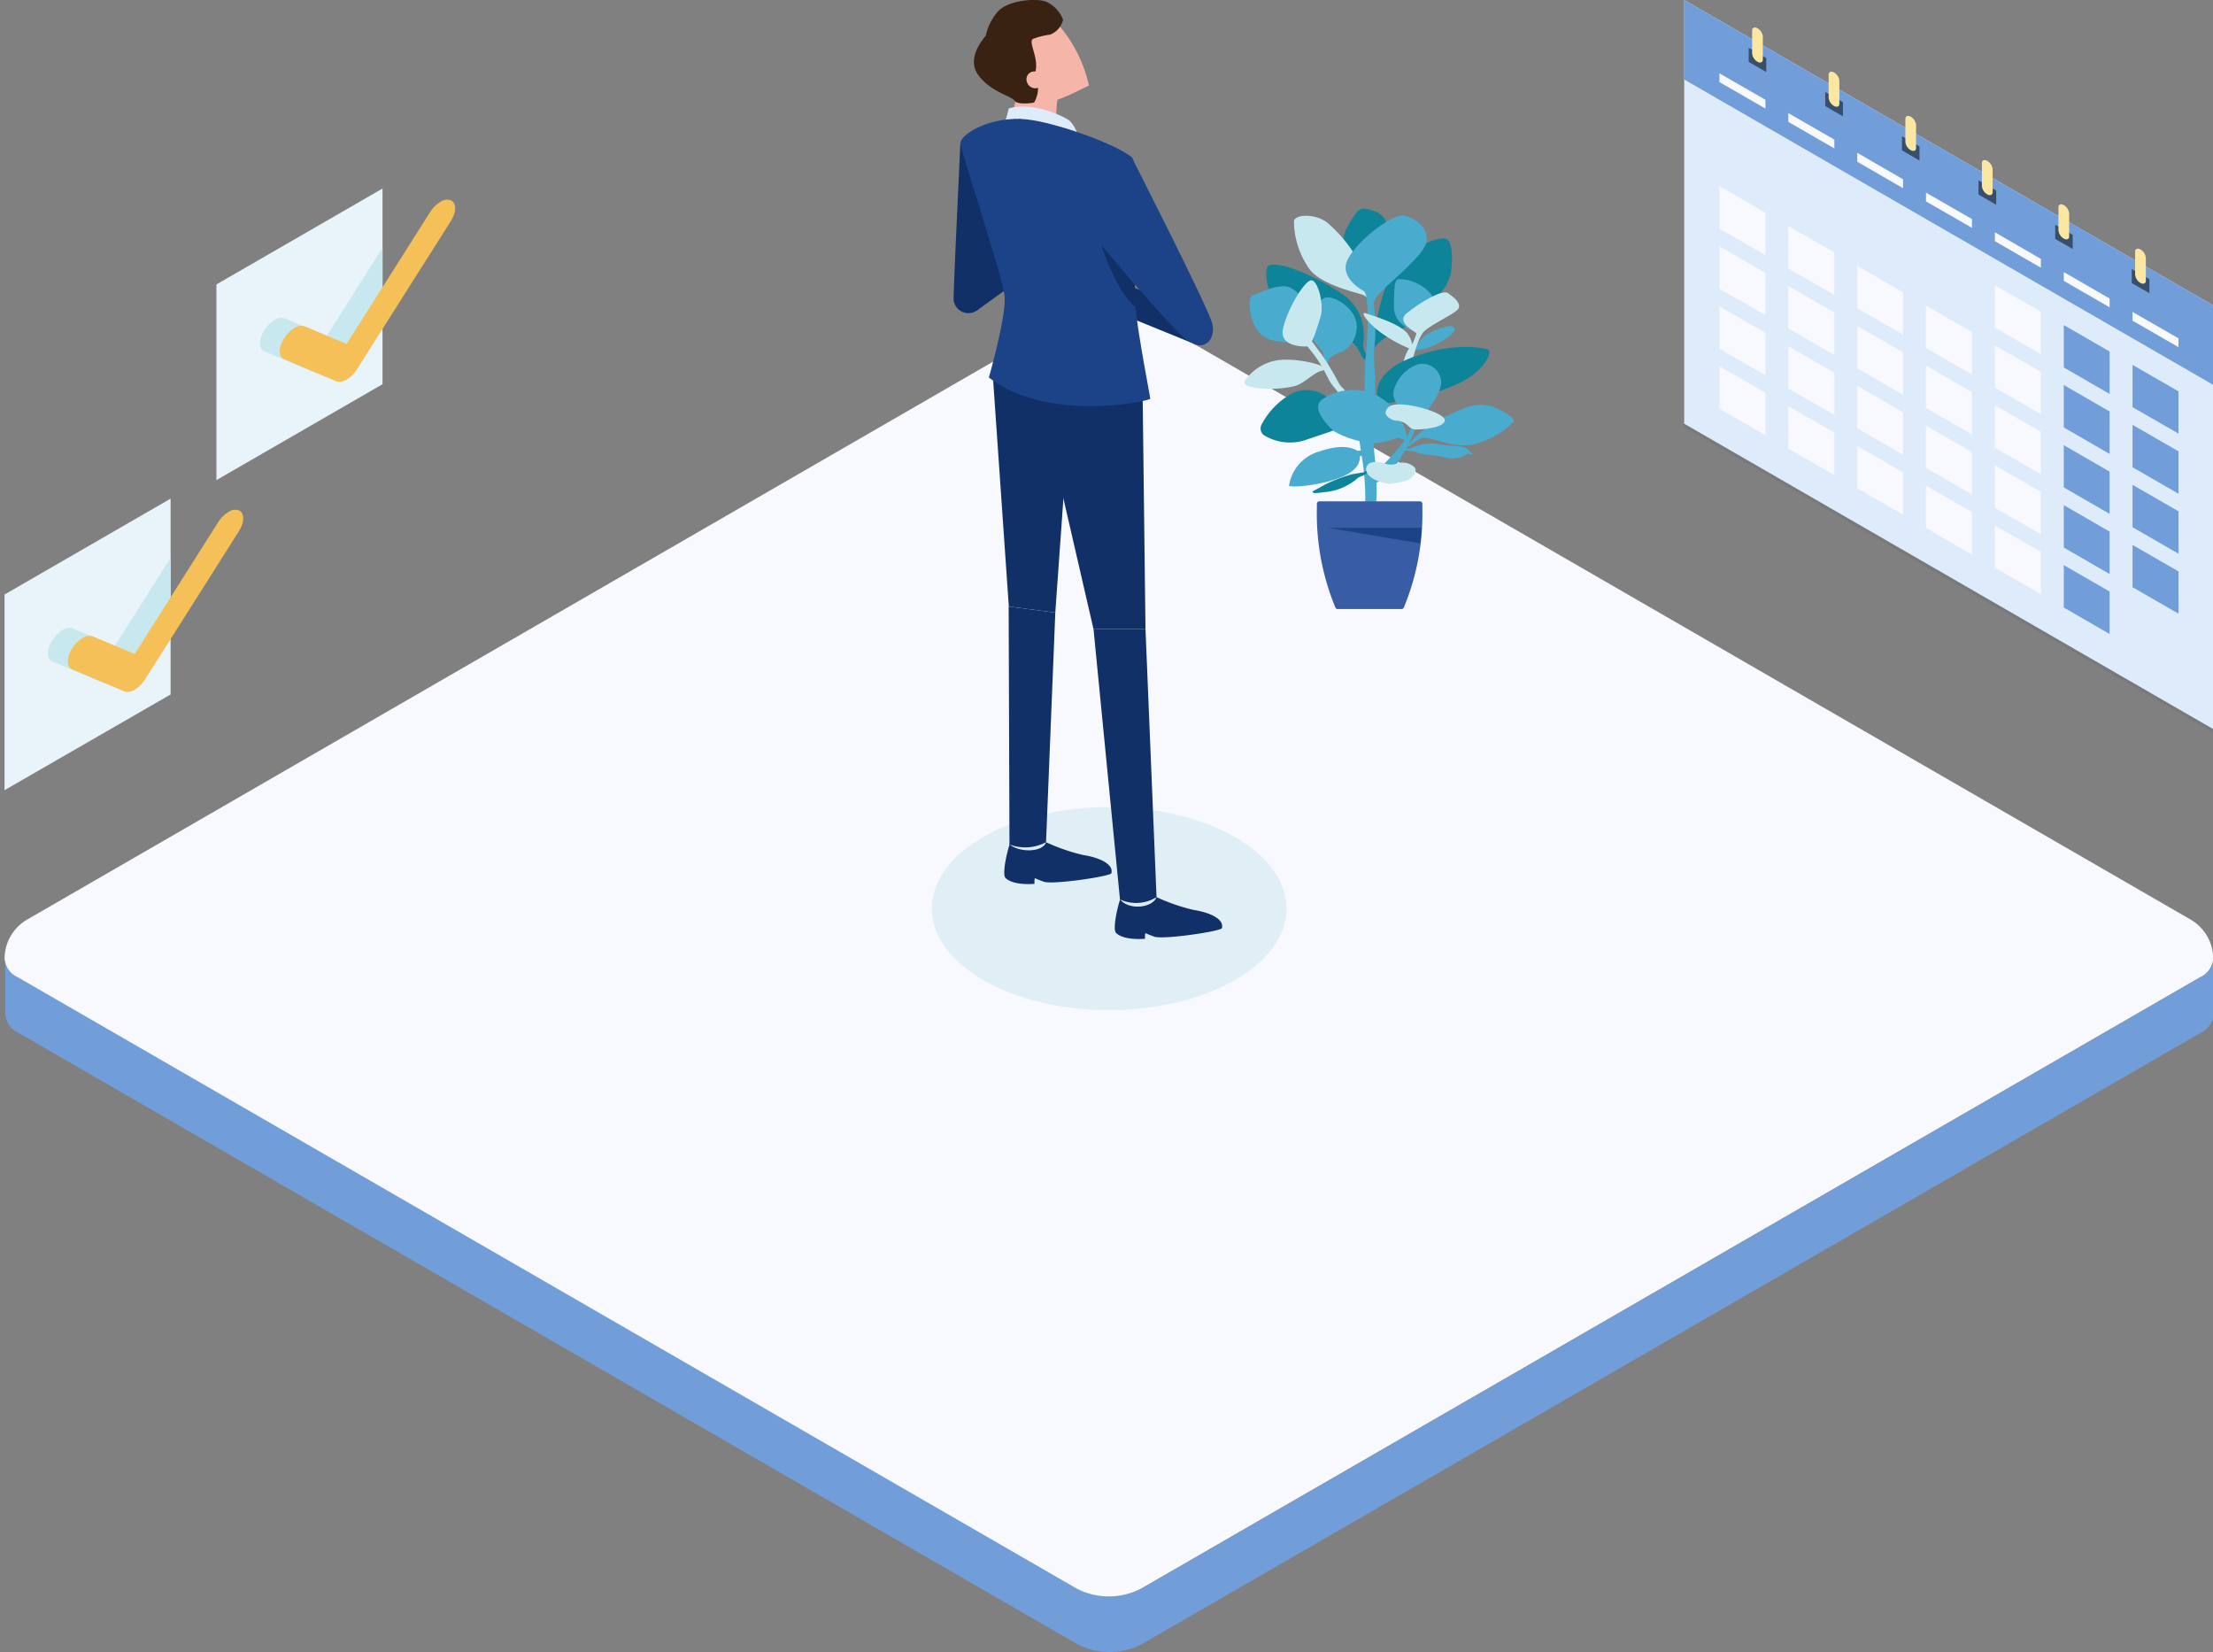 <svg xmlns="http://www.w3.org/2000/svg" xmlns:xlink="http://www.w3.org/1999/xlink" width="209" height="156" viewBox="0 0 209 156">
  <rect x="0" y="0" width="209" height="156" fill="#808080" stroke="none"/>
  <defs>
    <clipPath id="clip-path">
      <rect id="長方形_1816" data-name="長方形 1816" width="209" height="156" transform="translate(0 19.667)" fill="#a9a9a9"/>
    </clipPath>
  </defs>
  <g id="マスクグループ_20" data-name="マスクグループ 20" transform="translate(0 -19.667)" clip-path="url(#clip-path)">
    <g id="グループ_2917" data-name="グループ 2917">
      <g id="back" transform="translate(0.497 110.205)">
        <path id="パス_15700" data-name="パス 15700" d="M537.417,169.18v5.249a2.134,2.134,0,0,1-1.25,1.745L436.151,233.91a6.61,6.61,0,0,1-6.046,0L330.09,176.174a2.134,2.134,0,0,1-1.25-1.745V169.18a2.1,2.1,0,0,0,1.25,1.745l100.015,57.736a6.61,6.61,0,0,0,6.046,0l100.015-57.736A2.1,2.1,0,0,0,537.417,169.18Z" transform="translate(-328.84 -169.18)" fill="#719ed9"/>
        <path id="パス_25345" data-name="パス 25345" d="M328.8,186.067a2.1,2.1,0,0,0,1.25,1.745l100.015,57.736a6.61,6.61,0,0,0,6.046,0L536.13,187.812a2.1,2.1,0,0,0,1.25-1.745,4.281,4.281,0,0,0-2.143-3.71l-100-57.75a4.3,4.3,0,0,0-4.3,0l-100,57.75a4.281,4.281,0,0,0-2.143,3.71Z" transform="translate(-328.859 -186.067)" fill="#f7f9fe"/>
      </g>
      <g id="グループ_2919" data-name="グループ 2919" transform="translate(88 19.667)">
        <path id="パス_15948" data-name="パス 15948" d="M333.343,279.507c0,5.295-7.5,9.592-16.759,9.592-9.239,0-16.744-4.3-16.744-9.592s7.5-9.577,16.744-9.577S333.343,274.227,333.343,279.507Z" transform="translate(-299.84 -193.716)" fill="#85cbd4" opacity="0.2"/>
        <g id="グループ_1444" data-name="グループ 1444" transform="translate(2.057)">
          <path id="パス_15949" data-name="パス 15949" d="M314.317,226.275c-.046.614-.506,2.118-.522,2.287a37.7,37.7,0,0,0,4.267.905s-.061-2.87.322-3.438-4.067.261-4.067.261Z" transform="translate(-308.377 -217.296)" fill="#f5b5a9"/>
          <path id="パス_15950" data-name="パス 15950" d="M307.746,275.947a18.162,18.162,0,0,0,3.515,1.212c1.673.261,2.885.921,2.655,1.719-.092.292-5.54,1.105-6.384.8s-.767-.322-.829-.322-.046.522-.046.522-2.01.2-2.747-.568c-.4-.43.4-3.806,1.013-4.558S307.746,275.947,307.746,275.947Z" transform="translate(-288.577 -191.231)" fill="#113068"/>
          <path id="パス_15951" data-name="パス 15951" d="M307.84,275.685c.875,1.074,3.1.783,3.453-.215Z" transform="translate(-292.124 -190.753)" fill="#deebfb"/>
          <path id="パス_15952" data-name="パス 15952" d="M314.546,272.567a18.159,18.159,0,0,0,3.514,1.212c1.673.261,2.885.921,2.655,1.719-.092.292-5.54,1.105-6.384.8s-.767-.322-.829-.322-.046.522-.046.522-2.01.2-2.747-.568c-.4-.43.4-3.806,1.013-4.558S314.546,272.567,314.546,272.567Z" transform="translate(-305.813 -193.038)" fill="#113068"/>
          <path id="パス_15953" data-name="パス 15953" d="M314.63,272.3c.89.767,3.1.783,3.453-.215Z" transform="translate(-309.335 -192.561)" fill="#deebfb"/>
          <path id="パス_15954" data-name="パス 15954" d="M318.465,244.313,318.741,267H313.83l-5.31-23.036Z" transform="translate(-300.616 -207.602)" fill="#113068"/>
          <path id="パス_15955" data-name="パス 15955" d="M312.751,258.97l1.044,25.323a3.657,3.657,0,0,1-3.453.215l-2.5-25.538h4.911Z" transform="translate(-294.626 -199.576)" fill="#113068"/>
          <path id="パス_15956" data-name="パス 15956" d="M313.04,243.3l1.519,21.931,4.389.568,1.581-22.192Z" transform="translate(-309.341 -207.955)" fill="#113068"/>
          <path id="パス_15957" data-name="パス 15957" d="M318.475,258.158l-.875,21.685a4.178,4.178,0,0,1-3.453.215l-.077-22.468,4.389.568Z" transform="translate(-308.867 -200.314)" fill="#113068"/>
          <path id="パス_15958" data-name="パス 15958" d="M316.685,229.04s-.645,13.644-.645,14.733a1.4,1.4,0,0,0,2.655.6c1.028-1.565,3.929-11.127,3.929-11.127Z" transform="translate(-316.04 -215.58)" fill="#113068"/>
          <path id="パス_15959" data-name="パス 15959" d="M317.559,241.2l3.346-2.409-.414-2.809-3.76,1.136Z" transform="translate(-315.379 -211.869)" fill="#113068"/>
          <path id="パス_15960" data-name="パス 15960" d="M311.05,243.228l-6.43-2.624.368-2.793,7.781,2.793Z" transform="translate(-288.659 -210.891)" fill="#113068"/>
          <path id="パス_15961" data-name="パス 15961" d="M319.078,222.356a13.02,13.02,0,0,1,2.67,5.479c-2.548,1.274-3.883,1.9-5.464,1.55s-4.435-2.394-4.282-4.712,4.374-5.034,7.075-2.317Z" transform="translate(-308.964 -219.761)" fill="#f5b5a9"/>
          <path id="パス_15962" data-name="パス 15962" d="M312.63,228.566c.046-.169.414-1.565.414-1.565,2.1-.614,4.865.553,5.709,1.136a3,3,0,0,1,.89,2.087l-7.014-1.657Z" transform="translate(-307.826 -216.763)" fill="#deebfb"/>
          <path id="パス_15963" data-name="パス 15963" d="M313.971,227.6c2.471.046,8.733,2.241,10.405,3.576,1.028.829.123,11.464.384,14.181s1.4,8.456,1.4,8.656-9.577,2.333-15.24-2c0,0,1.642-5.724,1.489-7.643s-4.236-13.9-4.174-14.549,2.225-2.3,5.74-2.241Z" transform="translate(-307.586 -216.361)" fill="#1c4387"/>
          <path id="パス_15964" data-name="パス 15964" d="M307.173,229.91s7.336,14.38,7.658,15.807-.8,2.977-2.747,1.228-7.72-8.64-7.72-8.64l2.809-8.38Z" transform="translate(-290.383 -215.115)" fill="#1c4387"/>
          <path id="パス_15965" data-name="パス 15965" d="M309.14,235.38s1.274,4.236,3.192,5.8l-.046-2.1Z" transform="translate(-295.159 -212.19)" fill="#113068"/>
          <path id="パス_15966" data-name="パス 15966" d="M319.143,223.954a7.009,7.009,0,0,1,1.642-.414,2.017,2.017,0,0,0,1.228-1.4,3.046,3.046,0,0,0-1.55-1.688c-.844-.384-3.622-.215-4.635.936a5.113,5.113,0,0,0-1.12,2.256c-.123.169-1.9,2.087-.706,3.714s3.1,1.934,3.484,2.471c.23.322,1.611.2,1.8.107a2.873,2.873,0,0,0,.307-1.98c-.23-.506-.338-.276-.184-.952C319.711,225.7,318.729,224.307,319.143,223.954Z" transform="translate(-311.669 -220.27)" fill="#392211"/>
          <path id="パス_15967" data-name="パス 15967" d="M315.993,224.754a.74.74,0,0,0-1.028.936.83.83,0,0,0,1.381.322" transform="translate(-308.027 -217.924)" fill="#f5b5a9"/>
        </g>
      </g>
      <g id="グループ_2927" data-name="グループ 2927" transform="translate(159.058 19.667)">
        <path id="パス_16856" data-name="パス 16856" d="M620.616,296.785,570.6,267.917V227.57l50.016,28.868Z" transform="translate(-570.6 -227.57)" fill="#212a3d" opacity="0.08"/>
        <path id="パス_16857" data-name="パス 16857" d="M620.616,296.448,570.6,267.58V227.57l50.016,28.868Z" transform="translate(-570.6 -227.57)" fill="#deebfb"/>
        <path id="パス_16858" data-name="パス 16858" d="M620.616,263.943,570.6,235.075v-7.5l50.016,28.868Z" transform="translate(-570.6 -227.57)" fill="#719ed9"/>
        <g id="グループ_1597" data-name="グループ 1597" transform="translate(6.093 2.596)">
          <g id="グループ_1591" data-name="グループ 1591">
            <path id="パス_16859" data-name="パス 16859" d="M576.228,232.8l-1.657-.952V230.51l1.657.967Z" transform="translate(-574.57 -228.594)" opacity="0.5"/>
            <path id="パス_16860" data-name="パス 16860" d="M575.793,230.118a1.025,1.025,0,0,0-.506-.783h0c-.276-.154-.506-.061-.506.215v2.164a1.025,1.025,0,0,0,.506.783h0c.276.154.506.061.506-.215Z" transform="translate(-574.458 -229.262)" fill="#fbe7a1"/>
          </g>
          <g id="グループ_1592" data-name="グループ 1592" transform="translate(7.229 4.174)">
            <path id="パス_16861" data-name="パス 16861" d="M580.953,235.532l-1.673-.967V233.23l1.673.967Z" transform="translate(-579.28 -231.314)" opacity="0.5"/>
            <path id="パス_16862" data-name="パス 16862" d="M580.5,232.838a1.025,1.025,0,0,0-.506-.783h0c-.276-.154-.506-.061-.506.215v2.164a1.025,1.025,0,0,0,.506.783h0c.276.154.506.061.506-.215Z" transform="translate(-579.168 -231.982)" fill="#fbe7a1"/>
          </g>
          <g id="グループ_1593" data-name="グループ 1593" transform="translate(14.472 8.349)">
            <path id="パス_16863" data-name="パス 16863" d="M585.658,238.252,584,237.285V235.95l1.658.967Z" transform="translate(-584 -234.034)" opacity="0.5"/>
            <path id="パス_16864" data-name="パス 16864" d="M585.223,235.558a1.025,1.025,0,0,0-.506-.783h0c-.276-.154-.506-.061-.506.215v2.164a1.025,1.025,0,0,0,.506.783h0c.276.154.506.061.506-.215Z" transform="translate(-583.888 -234.702)" fill="#fbe7a1"/>
          </g>
          <g id="グループ_1594" data-name="グループ 1594" transform="translate(21.701 12.523)">
            <path id="パス_16865" data-name="パス 16865" d="M590.383,240.972l-1.673-.967V238.67l1.673.967Z" transform="translate(-588.71 -236.754)" opacity="0.5"/>
            <path id="パス_16866" data-name="パス 16866" d="M589.933,238.278a1.025,1.025,0,0,0-.506-.783h0c-.276-.154-.506-.061-.506.215v2.164a1.025,1.025,0,0,0,.506.783h0c.276.154.506.061.506-.215Z" transform="translate(-588.598 -237.422)" fill="#fbe7a1"/>
          </g>
          <g id="グループ_1595" data-name="グループ 1595" transform="translate(28.945 16.698)">
            <path id="パス_16867" data-name="パス 16867" d="M595.088,243.687l-1.657-.952V241.4l1.657.952Z" transform="translate(-593.43 -239.469)" opacity="0.5"/>
            <path id="パス_16868" data-name="パス 16868" d="M594.643,241a1.025,1.025,0,0,0-.506-.783h0c-.276-.153-.506-.061-.506.215v2.164a1.025,1.025,0,0,0,.506.783h0c.276.154.506.061.506-.215Z" transform="translate(-593.323 -240.142)" fill="#fbe7a1"/>
          </g>
          <g id="グループ_1596" data-name="グループ 1596" transform="translate(36.173 20.887)">
            <path id="パス_16869" data-name="パス 16869" d="M599.813,246.407l-1.673-.952V244.12l1.673.967Z" transform="translate(-598.14 -242.204)" opacity="0.5"/>
            <path id="パス_16870" data-name="パス 16870" d="M599.363,243.728a1.025,1.025,0,0,0-.506-.783h0c-.276-.153-.507-.061-.507.215v2.164a1.025,1.025,0,0,0,.507.783h0c.276.153.506.061.506-.215Z" transform="translate(-598.028 -242.872)" fill="#fbe7a1"/>
          </g>
        </g>
        <g id="グループ_1598" data-name="グループ 1598" transform="translate(3.33 6.922)">
          <path id="パス_16871" data-name="パス 16871" d="M577.113,235.41l-4.343-2.5v-.829l4.343,2.5Z" transform="translate(-572.77 -232.08)" fill="#f7f9fe"/>
          <path id="パス_16872" data-name="パス 16872" d="M581.353,237.86l-4.343-2.5v-.829l4.343,2.5Z" transform="translate(-570.503 -230.77)" fill="#f7f9fe"/>
          <path id="パス_16873" data-name="パス 16873" d="M585.578,240.316l-4.328-2.5v-.844l4.328,2.5Z" transform="translate(-568.236 -229.465)" fill="#f7f9fe"/>
          <path id="パス_16874" data-name="パス 16874" d="M589.823,242.75l-4.343-2.5v-.829l4.343,2.5Z" transform="translate(-565.974 -228.155)" fill="#f7f9fe"/>
          <path id="パス_16875" data-name="パス 16875" d="M594.063,245.206l-4.343-2.5v-.844l4.343,2.517Z" transform="translate(-563.707 -226.851)" fill="#f7f9fe"/>
          <path id="パス_16876" data-name="パス 16876" d="M598.288,247.64l-4.328-2.5v-.829l4.328,2.5Z" transform="translate(-561.44 -225.541)" fill="#f7f9fe"/>
          <path id="パス_16877" data-name="パス 16877" d="M602.533,250.09l-4.343-2.5v-.829l4.343,2.5Z" transform="translate(-559.178 -224.231)" fill="#f7f9fe"/>
        </g>
        <g id="グループ_1599" data-name="グループ 1599" transform="translate(29.344 26.934)">
          <path id="パス_16878" data-name="パス 16878" d="M594.063,251.627l-4.343-2.5V245.12l4.343,2.5Z" transform="translate(-589.72 -245.12)" fill="#f7f9fe"/>
          <path id="パス_16879" data-name="パス 16879" d="M598.288,254.077l-4.328-2.5V247.57l4.328,2.5Z" transform="translate(-587.453 -243.81)" fill="#719ed9"/>
          <path id="パス_16880" data-name="パス 16880" d="M602.533,256.512l-4.343-2.5v-3.99l4.343,2.5Z" transform="translate(-585.191 -242.5)" fill="#719ed9"/>
        </g>
        <g id="グループ_1600" data-name="グループ 1600" transform="translate(3.33 17.588)">
          <path id="パス_16881" data-name="パス 16881" d="M577.113,245.537l-4.343-2.5V239.03l4.343,2.5Z" transform="translate(-572.77 -239.03)" fill="#f7f9fe"/>
          <path id="パス_16882" data-name="パス 16882" d="M581.353,247.987l-4.343-2.5V241.48l4.343,2.5Z" transform="translate(-570.503 -237.72)" fill="#f7f9fe"/>
          <path id="パス_16883" data-name="パス 16883" d="M585.578,250.422l-4.328-2.5v-3.99l4.328,2.5Z" transform="translate(-568.236 -236.41)" fill="#f7f9fe"/>
          <path id="パス_16884" data-name="パス 16884" d="M589.823,252.877l-4.343-2.5V246.37l4.343,2.5Z" transform="translate(-565.974 -235.105)" fill="#f7f9fe"/>
          <path id="パス_16885" data-name="パス 16885" d="M594.063,255.312l-4.343-2.5v-3.99l4.343,2.5Z" transform="translate(-563.707 -233.795)" fill="#f7f9fe"/>
          <path id="パス_16886" data-name="パス 16886" d="M598.288,257.767l-4.328-2.5V251.26l4.328,2.5Z" transform="translate(-561.44 -232.491)" fill="#719ed9"/>
          <path id="パス_16887" data-name="パス 16887" d="M602.533,260.217l-4.343-2.5V253.71l4.343,2.5Z" transform="translate(-559.178 -231.181)" fill="#719ed9"/>
        </g>
        <g id="グループ_1601" data-name="グループ 1601" transform="translate(3.33 23.266)">
          <path id="パス_16888" data-name="パス 16888" d="M577.113,249.222l-4.343-2.5v-3.99l4.343,2.5Z" transform="translate(-572.77 -242.73)" fill="#f7f9fe"/>
          <path id="パス_16889" data-name="パス 16889" d="M581.353,251.677l-4.343-2.5V245.17l4.343,2.5Z" transform="translate(-570.503 -241.425)" fill="#f7f9fe"/>
          <path id="パス_16890" data-name="パス 16890" d="M585.578,254.127l-4.328-2.5V247.62l4.328,2.5Z" transform="translate(-568.236 -240.115)" fill="#f7f9fe"/>
          <path id="パス_16891" data-name="パス 16891" d="M589.823,256.567l-4.343-2.5V250.06l4.343,2.517Z" transform="translate(-565.974 -238.811)" fill="#f7f9fe"/>
          <path id="パス_16892" data-name="パス 16892" d="M594.063,259.017l-4.343-2.5V252.51l4.343,2.5Z" transform="translate(-563.707 -237.501)" fill="#f7f9fe"/>
          <path id="パス_16893" data-name="パス 16893" d="M598.288,261.452l-4.328-2.5v-3.99l4.328,2.5Z" transform="translate(-561.44 -236.191)" fill="#719ed9"/>
          <path id="パス_16894" data-name="パス 16894" d="M602.533,263.907l-4.343-2.5V257.4l4.343,2.5Z" transform="translate(-559.178 -234.886)" fill="#719ed9"/>
        </g>
        <g id="グループ_1602" data-name="グループ 1602" transform="translate(3.33 28.929)">
          <path id="パス_16895" data-name="パス 16895" d="M577.113,252.927l-4.343-2.5V246.42l4.343,2.5Z" transform="translate(-572.77 -246.42)" fill="#f7f9fe"/>
          <path id="パス_16896" data-name="パス 16896" d="M581.353,255.362l-4.343-2.5v-3.99l4.343,2.5Z" transform="translate(-570.503 -245.11)" fill="#f7f9fe"/>
          <path id="パス_16897" data-name="パス 16897" d="M585.578,257.817l-4.328-2.5V251.31l4.328,2.5Z" transform="translate(-568.236 -243.805)" fill="#f7f9fe"/>
          <path id="パス_16898" data-name="パス 16898" d="M589.823,260.267l-4.343-2.517v-3.99l4.343,2.5Z" transform="translate(-565.974 -242.495)" fill="#f7f9fe"/>
          <path id="パス_16899" data-name="パス 16899" d="M594.063,262.707l-4.343-2.5V256.2l4.343,2.5Z" transform="translate(-563.707 -241.191)" fill="#f7f9fe"/>
          <path id="パス_16900" data-name="パス 16900" d="M598.288,265.157l-4.328-2.5V258.65l4.328,2.5Z" transform="translate(-561.44 -239.881)" fill="#719ed9"/>
          <path id="パス_16901" data-name="パス 16901" d="M602.533,267.592l-4.343-2.5V261.1l4.343,2.5Z" transform="translate(-559.178 -238.571)" fill="#719ed9"/>
        </g>
        <g id="グループ_1603" data-name="グループ 1603" transform="translate(3.33 34.592)">
          <path id="パス_16902" data-name="パス 16902" d="M577.113,256.617l-4.343-2.5V250.11l4.343,2.5Z" transform="translate(-572.77 -250.11)" fill="#f7f9fe"/>
          <path id="パス_16903" data-name="パス 16903" d="M581.353,259.067l-4.343-2.5V252.56l4.343,2.5Z" transform="translate(-570.503 -248.8)" fill="#f7f9fe"/>
          <path id="パス_16904" data-name="パス 16904" d="M585.578,261.5,581.25,259v-3.99l4.328,2.5Z" transform="translate(-568.236 -247.49)" fill="#f7f9fe"/>
          <path id="パス_16905" data-name="パス 16905" d="M589.823,263.957l-4.343-2.5V257.45l4.343,2.5Z" transform="translate(-565.974 -246.185)" fill="#f7f9fe"/>
          <path id="パス_16906" data-name="パス 16906" d="M594.063,266.392l-4.343-2.5V259.9l4.343,2.5Z" transform="translate(-563.707 -244.875)" fill="#f7f9fe"/>
          <path id="パス_16907" data-name="パス 16907" d="M598.288,268.847l-4.328-2.5V262.34l4.328,2.5Z" transform="translate(-561.44 -243.571)" fill="#719ed9"/>
        </g>
      </g>
      <g id="グループ_2939" data-name="グループ 2939" transform="translate(117.515 39.368)">
        <g id="グループ_1541" data-name="グループ 1541">
          <path id="パス_16529" data-name="パス 16529" d="M159.489,291.473a1.472,1.472,0,0,1-.23-.951,4.672,4.672,0,0,0-2-4.65c-2.916-1.934-6.2-3.161-6.968-2.64-.307.215-.338,2.118.675,3.33s5.4,2.839,6.737,3.53c1.351.691,1.243,1.934,1.842,2.041.353.061.153-.338-.077-.675Z" transform="translate(-148.031 -277.832)" fill="#0e849b"/>
          <path id="パス_16530" data-name="パス 16530" d="M156.811,292.484c.261-.46-.353-.4.66-1.258s2.225-.952,3.422-2.225,3.085-2.67,3.284-4.451-.031-3.023-.6-3.039c-1.258-.061-2.67.905-3.883,1.888s-1.934,2.947-2.425,5.172-.875,3.192-.8,3.683c.092.491.246.368.338.215Z" transform="translate(-144.632 -278.689)" fill="#0e849b"/>
          <path id="パス_16531" data-name="パス 16531" d="M159.131,295.251a9.958,9.958,0,0,1,3.069-2.317c1.688-.737,3.33-1.78,5.264-.767s1.335,1.243,1.335,1.243a8,8,0,0,1-4.159,2.149c-2.149.153-3.9-1.013-4.6-.629s-1.1.829-1.274.8c-.184-.031.384-.476.384-.476Z" transform="translate(-143.422 -273.215)" fill="#49accf"/>
          <path id="パス_16532" data-name="パス 16532" d="M160.063,288.983s-2.133-.522-2.1-2.425c.031-1.888.031-2.578.522-2.548a4.033,4.033,0,0,1,2.7,1.12c.905.967.936,1.489.307,2.456a4.257,4.257,0,0,1-1.427,1.4Z" transform="translate(-143.832 -277.352)" fill="#49accf"/>
          <path id="パス_16533" data-name="パス 16533" d="M155.961,290.049c-.645.169-1.642,1.2-2.41,1.4-2.118.537-5.464.246-4.681-.583a4.636,4.636,0,0,1,3.376-1.888c1.78-.107,4.1.491,4.067.829,0,0,.261.077-.368.246Z" transform="translate(-148.754 -274.704)" fill="#c8e8ef"/>
          <path id="パス_16534" data-name="パス 16534" d="M154.22,289.623s-2.379.445-3.775-.414-1.673-3.745-1.044-3.929,2.67-1.274,3.637-.629a3.212,3.212,0,0,1,1.673,2.793c.061,1.427.384,1.842-.476,2.179Z" transform="translate(-148.579 -277.117)" fill="#49accf"/>
          <path id="パス_16535" data-name="パス 16535" d="M154.312,291.408c-.322-.061-.169-.8-.46-1.212-.4-.583-.952-.936-.921-1.826.061-1.519.537-3.33,1.55-3.238s2.962,1.412,2.624,3.177a2.637,2.637,0,0,1-1.274,1.934c-2,.629-1.136,1.228-1.519,1.151Z" transform="translate(-146.522 -276.754)" fill="#49accf"/>
          <path id="パス_16536" data-name="パス 16536" d="M156.3,291.757a3.072,3.072,0,0,0-3.852-.43,7.1,7.1,0,0,0-2.609,2.793.782.782,0,0,0,.276,1.013,4.714,4.714,0,0,0,4.052.368c2.778-.952,4.712-1.412,4.282-2.486-.414-1.074-2.149-1.243-2.149-1.243Z" transform="translate(-148.219 -273.711)" fill="#0e849b"/>
          <path id="パス_16537" data-name="パス 16537" d="M155.581,285.378c-.061-.123-1.243-2.379-.445-3.821.783-1.443,1.151-1.98,1.78-1.872s2.179.43,2.041,1.949-.813,4.558-1.826,4.635c-1.013.061-1.166-.246-1.55-.905Z" transform="translate(-145.489 -279.671)" fill="#0e849b"/>
          <path id="パス_16538" data-name="パス 16538" d="M158.38,287.6c-.184-.123-3.806-.859-5.034-2.363a7.886,7.886,0,0,1-1.535-4.589c.046-.737,2.241-.767,3.3.246A13.64,13.64,0,0,1,158.3,285.1c.522,1.443.921,2.179.568,2.471s.353.614-.491.015Z" transform="translate(-147.122 -279.436)" fill="#c8e8ef"/>
          <path id="パス_16539" data-name="パス 16539" d="M159.358,288.913a2.906,2.906,0,0,1,1.5-1.489c1.12-.445,2.057-.8,2.133-.246.092.552-1.964,1.657-2.778,1.842S159.051,289.189,159.358,288.913Z" transform="translate(-143.143 -275.808)" fill="#49accf"/>
          <path id="パス_16540" data-name="パス 16540" d="M160.5,292.5a3.1,3.1,0,0,1-.537,2.241,21.961,21.961,0,0,1-2.563,2.885c-1.212.982-1.412,1.918-.537,1.443s1.4-.476,2.624-2.548c1.243-2.072,1.6-3.085,1.535-3.76s-.491-.921-.522-.276Z" transform="translate(-144.704 -273.023)" fill="#49accf"/>
          <path id="パス_16541" data-name="パス 16541" d="M159.315,294.6a4.356,4.356,0,0,1,2.855-.384c1.535.276,2.256-.061,2.916.829.184.246-.23.046-.338.015a2.548,2.548,0,0,1-2.133.384c-1.412-.338-2.271-.246-2.716-.476s-1.842-.2-1.489-.384.614.092.905,0Z" transform="translate(-143.622 -271.947)" fill="#49accf"/>
          <path id="パス_16542" data-name="パス 16542" d="M152.113,287.626s1.059,1.2,1.688,2.087c.859,1.258,1.074,2.01,1.443,2.471.952,1.2,1.182,1.565,1.9,1.611s-.829-1.09-1.212-1.673a29.439,29.439,0,0,0-1.688-2.824c-.783-1.013-1.335-1.934-1.78-1.949s-.353.292-.353.292Z" transform="translate(-146.963 -275.566)" fill="#c8e8ef"/>
          <path id="パス_16543" data-name="パス 16543" d="M159.984,286.884a7.567,7.567,0,0,1-.583,1.765,3.88,3.88,0,0,0-.859,1.811c-.061.783.629.859.859-.261a15.27,15.27,0,0,1,.982-2.762c.184-.445-.184-.921-.4-.537Z" transform="translate(-143.523 -275.882)" fill="#c8e8ef"/>
          <path id="パス_16544" data-name="パス 16544" d="M156.347,285.116a35.9,35.9,0,0,1-.138,6.8c.046.737-.23,2.762.153,3.622s.767.046.767.046.061-1.489-.015-2.855a14.47,14.47,0,0,1,.046-3.054,21.333,21.333,0,0,0-.522-5.525c-.384-.767-.307.921-.292.982Z" transform="translate(-144.797 -277.384)" fill="#49accf"/>
          <path id="パス_16545" data-name="パス 16545" d="M155.8,293.5c-.107-.031.491,3.192.491,3.76a22.482,22.482,0,0,1,.092,3.576c-.184.783.737.829.737.829s.015.107.276-.783a25.364,25.364,0,0,0-.107-5.325c-.123-1.519-.107-1.98-.23-2.026a6.859,6.859,0,0,1-1.258-.015Z" transform="translate(-144.991 -272.277)" fill="#49accf"/>
          <path id="パス_16546" data-name="パス 16546" d="M157.815,295.929l-1.1.184a13.789,13.789,0,0,0-2.67,1.028c-.491.292-.813.445-.952.522-.138.061-.476.368.905.153a5.483,5.483,0,0,0,3.3-1.4c1.4-.506.737-.767.522-.491Z" transform="translate(-146.511 -271.038)" fill="#0e849b"/>
          <path id="パス_16547" data-name="パス 16547" d="M156.771,287.268s-2.548-1.274-1.55-3.1c.982-1.826,4.251-4.3,5.325-4.052s2.271,1.151,2.087,2.425-3.376,3.76-4.389,4.834-.43,1.581-.921,1.535-.138-.982-.568-1.642Z" transform="translate(-145.42 -279.443)" fill="#49accf"/>
          <path id="パス_16548" data-name="パス 16548" d="M159.8,288.761c.092-.184-2.087-1.028-.921-1.98,1.182-.967,3.346-2.271,3.883-1.888.522.368,1.3.967.967,1.489s-3.1,1.673-3.438,2.394c-.338.706-.752.614-.476,0Z" transform="translate(-143.524 -276.916)" fill="#c8e8ef"/>
          <path id="パス_16549" data-name="パス 16549" d="M160.509,289.479a12.928,12.928,0,0,1-3.131-1.8c-1.243-1.059-1.581-1.765-1.028-1.55s3.254.967,3.944,1.98c.675,1.028.215,1.366.215,1.366Z" transform="translate(-144.83 -276.237)" fill="#c8e8ef"/>
          <path id="パス_16550" data-name="パス 16550" d="M153.413,290.327s-2.7.184-2.256-1.719,2.087-4.6,2.7-4.527c.629.092,1.2,2.379.829,3.484-.353,1.1-.8,2.762-1.274,2.762Z" transform="translate(-147.496 -277.315)" fill="#c8e8ef"/>
          <path id="パス_16551" data-name="パス 16551" d="M156.954,292.939s-.691-2.394,3.607-3.883c4.021-1.412,6.63-.721,6.845-.629.491.184-.368,2.179-3.008,3.3a21.4,21.4,0,0,1-6.783,1.78.625.625,0,0,1-.66-.568Z" transform="translate(-144.391 -275.123)" fill="#0e849b"/>
          <path id="パス_16552" data-name="パス 16552" d="M159.787,294.58c-.031-.153-2.057-1.366-1.842-2.762a3.589,3.589,0,0,1,2.348-2.563,1.8,1.8,0,0,1,2.149,1.75c-.046,1.366-2.179,3.745-2.532,4.113S159.787,294.58,159.787,294.58Z" transform="translate(-143.848 -274.57)" fill="#49accf"/>
          <path id="パス_16553" data-name="パス 16553" d="M161.649,295.6c.23-.123-.368-3.069-2.947-4.313a5.138,5.138,0,0,0-4.85.322c-1.673.921.982,3.146.982,3.146a8.669,8.669,0,0,0,4.021,1.1,9.483,9.483,0,0,0,1.857-.491c.46-.046.737.322.936.215Z" transform="translate(-146.324 -273.707)" fill="#49accf"/>
          <path id="パス_16554" data-name="パス 16554" d="M159.618,293.779a1.584,1.584,0,0,0-1.151-.522c-.384,0-1.12-.445-1.013-.829.215-.767,1.028-.8,2.241-.629s3.576.89,3.33,1.519-2.087.767-2.762.767a.878.878,0,0,1-.645-.322Z" transform="translate(-144.108 -273.231)" fill="#c8e8ef"/>
          <path id="パス_16555" data-name="パス 16555" d="M157.937,295.383a1.787,1.787,0,0,0,1.166.046,1.619,1.619,0,0,1,1.734.353c.276.384-.123.982-.813,1.258a12.01,12.01,0,0,1-1.535.292c-.138,0-1.8-.246-2.179-1.105-.138-.292-.092-.951.813-.967A1.99,1.99,0,0,1,157.937,295.383Z" transform="translate(-144.745 -271.336)" fill="#c8e8ef"/>
          <path id="パス_16556" data-name="パス 16556" d="M158.727,294.9a.686.686,0,0,0-.675-.2h-.077c-.338-.215-1.366-.721-3.607.061a3.972,3.972,0,0,0-2.855,3.192c-.23.261,3.008.092,5.141-.859,1.3-.583,1.55-1.3,1.535-1.8a.115.115,0,0,1,.077-.107.756.756,0,0,1,.491.107.131.131,0,0,0,.107,0c.046-.046.061-.138-.154-.384Z" transform="translate(-147.285 -271.83)" fill="#49accf"/>
        </g>
        <g id="グループ_1542" data-name="グループ 1542" transform="translate(6.854 27.638)">
          <path id="パス_16557" data-name="パス 16557" d="M153.45,297.68a.236.236,0,0,0-.23.23v.414a23.138,23.138,0,0,0,1.75,9.392.241.241,0,0,0,.215.138h6.031a.232.232,0,0,0,.215-.138,23.138,23.138,0,0,0,1.75-9.392v-.414a.236.236,0,0,0-.23-.23h-9.469Z" transform="translate(-153.22 -297.68)" fill="#385da4"/>
          <path id="パス_16558" data-name="パス 16558" d="M162.745,299.31H153.89l8.732,1.473C162.684,300.308,162.715,299.816,162.745,299.31Z" transform="translate(-152.862 -296.808)" fill="#1c4387"/>
        </g>
      </g>
    </g>
    <g id="グループ_2928" data-name="グループ 2928" transform="translate(0.428 66.753)">
      <path id="パス_17056" data-name="パス 17056" d="M340.12,348.5l15.685-9.039V320.97l-15.685,9.055Z" transform="translate(-340.12 -320.97)" fill="#e9f4fa"/>
      <g id="LINE" transform="translate(2.962 12.032)">
        <line id="線_1622" data-name="線 1622" fill="#fff"/>
      </g>
      <g id="LINE-2" data-name="LINE" transform="translate(4.094 5.602)">
        <path id="パス_17057" data-name="パス 17057" d="M354.363,328.58l-4.282,6.753c-.537.844-1.427,1.351-1.964,1.136l-4.926-2.087c-.537-.23-.537-1.1,0-1.964a3,3,0,0,1,.982-.982,1.085,1.085,0,0,1,.982-.154l3.944,1.657,5.264-8.318v3.96Z" transform="translate(-342.787 -324.62)" fill="#c8e8ef"/>
      </g>
      <g id="LINE-3" data-name="LINE" transform="translate(5.982 1.042)">
        <path id="パス_17058" data-name="パス 17058" d="M360.166,323.692l-8.855,13.981c-.537.859-1.427,1.366-1.964,1.136l-4.926-2.087c-.537-.23-.537-1.105,0-1.964a3,3,0,0,1,.982-.982,1.085,1.085,0,0,1,.982-.154l3.944,1.657,7.873-12.431a3,3,0,0,1,.982-.982,1.085,1.085,0,0,1,.982-.154c.552.23.552,1.12,0,1.964Z" transform="translate(-344.018 -321.649)" fill="#f4c057"/>
      </g>
    </g>
    <g id="グループ_2929" data-name="グループ 2929" transform="translate(20.441 37.47)">
      <path id="パス_17059" data-name="パス 17059" d="M353.16,329.423l15.685-9.055V301.89l-15.685,9.055Z" transform="translate(-353.16 -301.89)" fill="#e9f4fa"/>
      <g id="LINE-4" data-name="LINE" transform="translate(4.109 5.602)">
        <path id="パス_17060" data-name="パス 17060" d="M367.413,309.5l-4.282,6.753c-.537.844-1.427,1.351-1.964,1.136L356.24,315.3c-.537-.23-.537-1.1,0-1.964a3,3,0,0,1,.982-.982,1.085,1.085,0,0,1,.982-.154l3.944,1.657,5.264-8.318V309.5Z" transform="translate(-355.838 -305.54)" fill="#c8e8ef"/>
      </g>
      <g id="LINE-5" data-name="LINE" transform="translate(5.982 1.042)">
        <path id="パス_17061" data-name="パス 17061" d="M373.206,304.612l-8.855,13.981c-.537.859-1.427,1.366-1.964,1.136l-4.926-2.087c-.537-.23-.537-1.1,0-1.964a3,3,0,0,1,.982-.982,1.085,1.085,0,0,1,.982-.153l3.944,1.657,7.873-12.431a3,3,0,0,1,.982-.982,1.085,1.085,0,0,1,.982-.153c.552.23.552,1.12,0,1.964Z" transform="translate(-357.058 -302.569)" fill="#f4c057"/>
      </g>
    </g>
  </g>
</svg>
